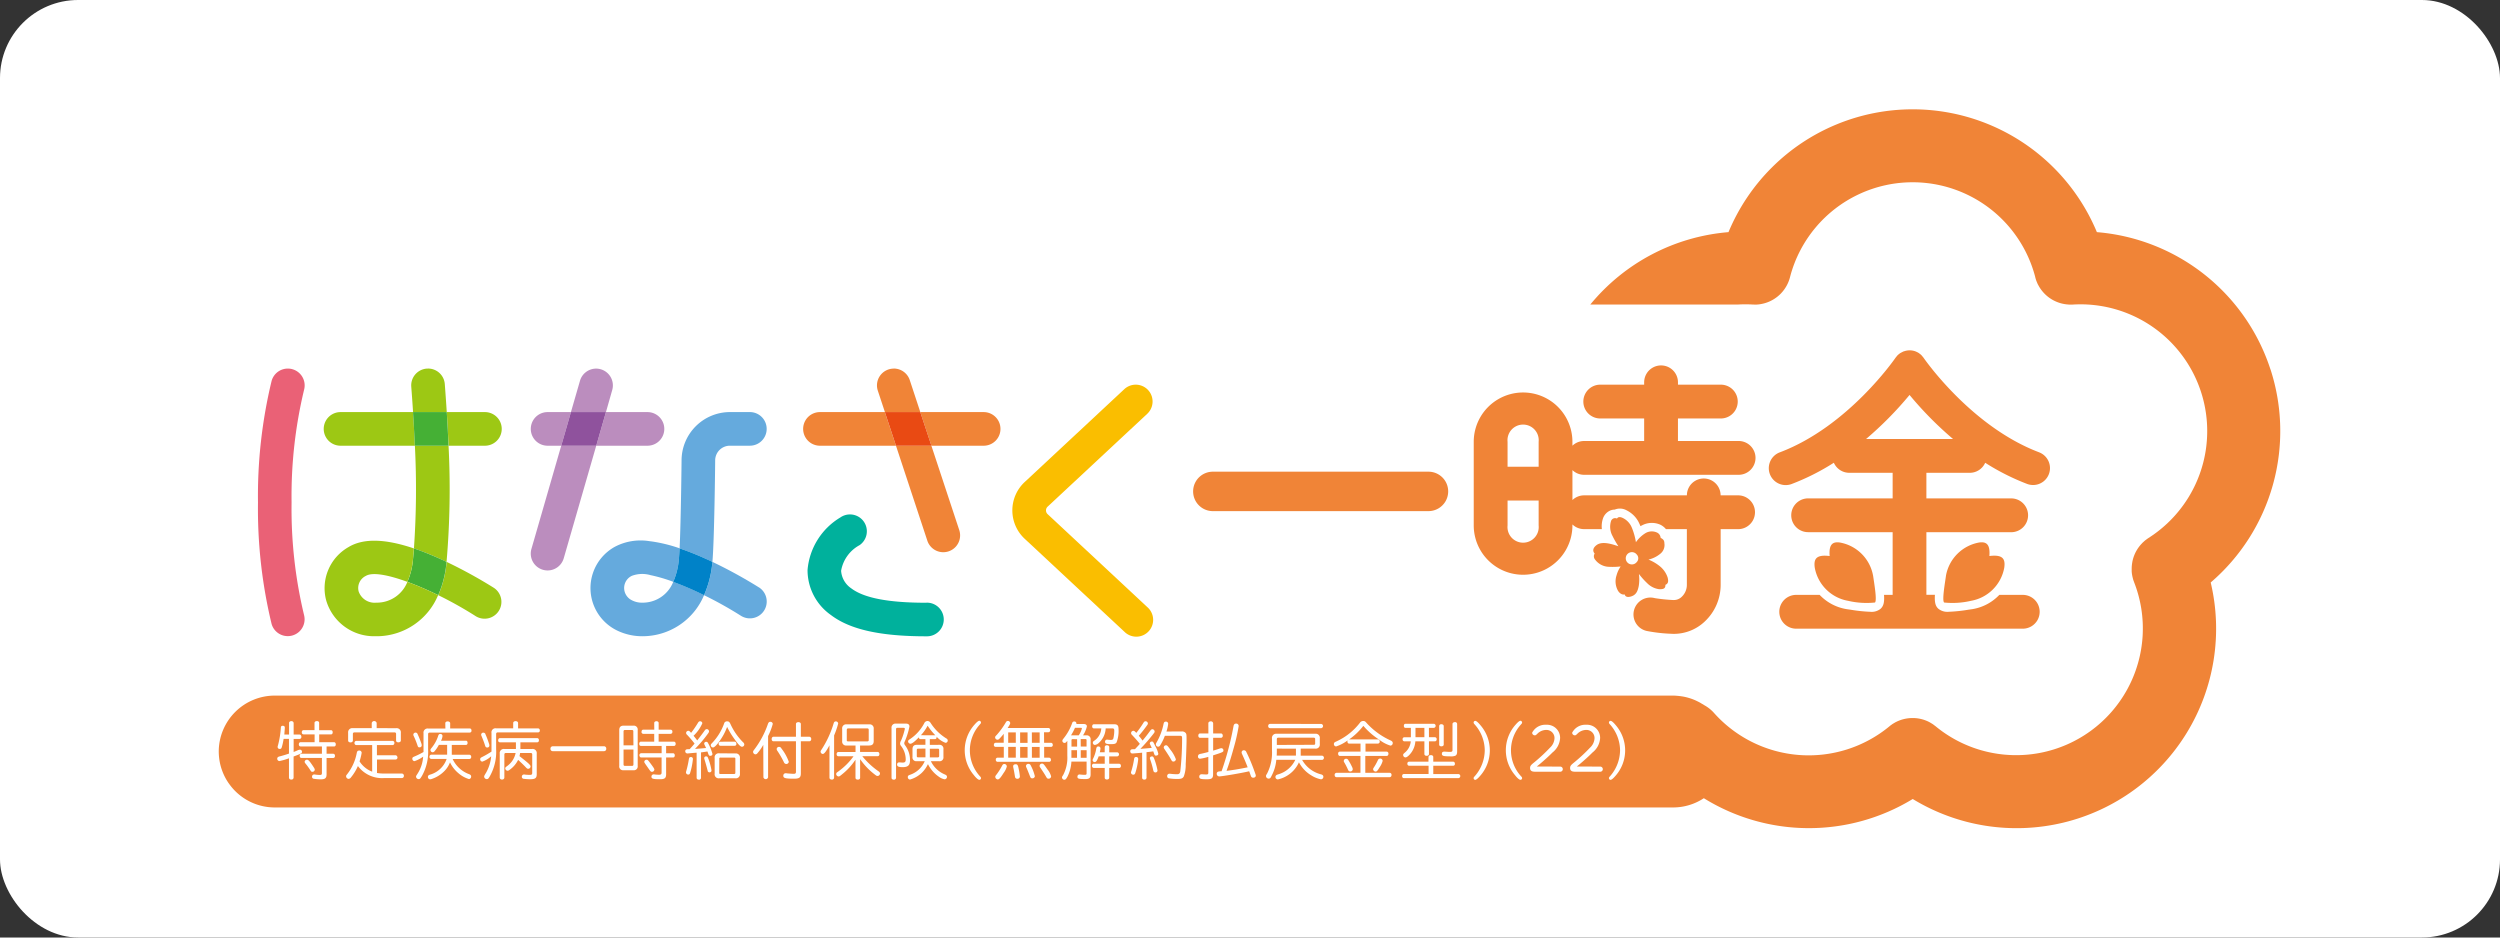 <svg xmlns="http://www.w3.org/2000/svg" width="160" height="60" viewBox="0 0 160 60">
  <rect x="0" y="0" width="160" height="60" fill="#333333" stroke="none"/>
  <g id="ichiji_160x60" transform="translate(-5415 564)">
    <rect id="長方形_1401" data-name="長方形 1401" width="160" height="60" rx="5" transform="translate(5415 -564)" fill="#fff"/>
    <g id="ichijikin" transform="translate(229.695 943.103)">
      <path id="パス_3333" data-name="パス 3333" d="M23.651,26.4H22.157a1.076,1.076,0,1,0,0,2.152h.873Z" transform="translate(5198.194 -1507.129)" fill="#bb8dbe"/>
      <path id="パス_3334" data-name="パス 3334" d="M28.74,26.4H26.082l-.621,2.152H28.74a1.076,1.076,0,1,0,0-2.152" transform="translate(5198.004 -1507.129)" fill="#bb8dbe"/>
      <path id="パス_3335" data-name="パス 3335" d="M25.271,28.648H23.03l-1.908,6.609a1.077,1.077,0,0,0,.736,1.333,1.093,1.093,0,0,0,.3.043,1.077,1.077,0,0,0,1.032-.778l2.08-7.206" transform="translate(5198.194 -1507.227)" fill="#bb8dbe"/>
      <path id="パス_3336" data-name="パス 3336" d="M25.379,23.49a1.077,1.077,0,0,0-1.032.779l-.578,2h2.241l.4-1.406a1.075,1.075,0,0,0-.735-1.331,1.088,1.088,0,0,0-.3-.043" transform="translate(5198.077 -1507.002)" fill="#bb8dbe"/>
      <path id="パス_3337" data-name="パス 3337" d="M25.98,26.4H23.74l-.621,2.152h2.241Z" transform="translate(5198.105 -1507.129)" fill="#8f529d"/>
      <path id="パス_3338" data-name="パス 3338" d="M44.536,26.4H40.382a1.076,1.076,0,1,0,0,2.152h4.865Z" transform="translate(5197.4 -1507.129)" fill="#f08437"/>
      <path id="パス_3339" data-name="パス 3339" d="M51.2,26.4H47.145l.71,2.152H51.2a1.076,1.076,0,1,0,0-2.152Z" transform="translate(5197.059 -1507.129)" fill="#f08437"/>
      <path id="パス_3340" data-name="パス 3340" d="M45.322,23.49A1.075,1.075,0,0,0,44.3,24.9l.452,1.367h2.266l-.673-2.041a1.077,1.077,0,0,0-1.024-.74Z" transform="translate(5197.185 -1507.002)" fill="#f08437"/>
      <path id="パス_3341" data-name="パス 3341" d="M47.785,28.648H45.518l2.007,6.079a1.076,1.076,0,1,0,2.044-.675l-1.784-5.4" transform="translate(5197.129 -1507.227)" fill="#f08437"/>
      <path id="パス_3342" data-name="パス 3342" d="M47.207,38.9c-2.417,0-3.989-.3-4.808-.921a1.474,1.474,0,0,1-.651-1.122,2.309,2.309,0,0,1,1.185-1.645A1.077,1.077,0,1,0,41.7,33.441,4.337,4.337,0,0,0,39.6,36.807a3.508,3.508,0,0,0,1.5,2.881c1.222.928,3.164,1.36,6.108,1.36a1.077,1.077,0,1,0,0-2.153Z" transform="translate(5197.388 -1507.427)" fill="#00b19c"/>
      <path id="パス_3343" data-name="パス 3343" d="M55.577,32.865a.33.33,0,0,1,0-.506l6.373-5.941a1.077,1.077,0,0,0-1.469-1.575l-6.373,5.941a2.482,2.482,0,0,0,0,3.656l6.373,5.941a1.077,1.077,0,1,0,1.469-1.574Z" transform="translate(5196.79 -1507.049)" fill="#fabe00"/>
      <path id="パス_3344" data-name="パス 3344" d="M5.775,39.27a29.083,29.083,0,0,1-.8-7.213,29.12,29.12,0,0,1,.8-7.211,1.077,1.077,0,0,0-2.08-.56,31.316,31.316,0,0,0-.87,7.771,31.352,31.352,0,0,0,.87,7.772,1.077,1.077,0,0,0,2.08-.559" transform="translate(5198.991 -1507.003)" fill="#ea6176"/>
      <path id="パス_3345" data-name="パス 3345" d="M36.186,38.055a30.648,30.648,0,0,0-2.976-1.632l0,.019a6.648,6.648,0,0,1-.534,2.113,24.759,24.759,0,0,1,2.355,1.315,1.076,1.076,0,0,0,1.157-1.816Z" transform="translate(5197.689 -1507.566)" fill="#65aadd"/>
      <path id="パス_3346" data-name="パス 3346" d="M33.138,35.986c.124-1.34.176-6.235.177-6.464l0-.014a.944.944,0,0,1,.927-.957h1.293a1.076,1.076,0,1,0,0-2.152H34.244a3.1,3.1,0,0,0-3.08,3.091V29.5c0,.044-.039,3.817-.125,5.626a18.025,18.025,0,0,1,1.687.671q.21.1.413.193" transform="translate(5197.761 -1507.129)" fill="#65aadd"/>
      <path id="パス_3347" data-name="パス 3347" d="M30.37,37.642a2.1,2.1,0,0,1-1.961,1.33,1.4,1.4,0,0,1-.8-.22.887.887,0,0,1-.351-.5.861.861,0,0,1,.469-1,1.9,1.9,0,0,1,1.2-.039l.052.01a10.037,10.037,0,0,1,1.393.414,4.527,4.527,0,0,0,.363-1.467c.016-.164.03-.4.043-.678a9.641,9.641,0,0,0-1.8-.441v0l-.127-.015v0a3.538,3.538,0,0,0-2.219.36,3.018,3.018,0,0,0,.181,5.374,3.688,3.688,0,0,0,1.6.35,4.27,4.27,0,0,0,3.932-2.632,20.489,20.489,0,0,0-1.972-.851" transform="translate(5198.021 -1507.504)" fill="#65aadd"/>
      <path id="パス_3348" data-name="パス 3348" d="M10.761,41.4h0Z" transform="translate(5198.645 -1507.783)" fill="#9dc814"/>
      <path id="パス_3349" data-name="パス 3349" d="M10.784,41.4h0Z" transform="translate(5198.644 -1507.783)" fill="#9dc815"/>
      <path id="パス_3350" data-name="パス 3350" d="M10.868,41.4v0l-.084,0h.083" transform="translate(5198.644 -1507.783)" fill="#9dc814"/>
      <path id="パス_3351" data-name="パス 3351" d="M10.678,41.4h.079l-.079,0Z" transform="translate(5198.648 -1507.783)" fill="#9dc814"/>
      <path id="パス_3352" data-name="パス 3352" d="M18.4,38.055a30.736,30.736,0,0,0-2.978-1.632l0,.019a6.648,6.648,0,0,1-.533,2.112,24.838,24.838,0,0,1,2.355,1.317A1.077,1.077,0,1,0,18.4,38.055Z" transform="translate(5198.465 -1507.566)" fill="#9dc814"/>
      <path id="パス_3353" data-name="パス 3353" d="M15.476,28.648H13.322a54.577,54.577,0,0,1-.061,6.577,17.931,17.931,0,0,1,1.672.667c.142.064.279.129.415.193a54.18,54.18,0,0,0,.128-7.436" transform="translate(5198.536 -1507.227)" fill="#9dc814"/>
      <path id="パス_3354" data-name="パス 3354" d="M14.162,23.49l-.087,0a1.076,1.076,0,0,0-.992,1.156c.043.559.081,1.1.114,1.621h2.157q-.055-.863-.125-1.787a1.074,1.074,0,0,0-1.068-.994Z" transform="translate(5198.543 -1507.002)" fill="#9dc814"/>
      <path id="パス_3355" data-name="パス 3355" d="M17.9,26.4H15.459c.047.75.085,1.465.113,2.152H17.9a1.076,1.076,0,1,0,0-2.152Z" transform="translate(5198.44 -1507.129)" fill="#9dc814"/>
      <path id="パス_3356" data-name="パス 3356" d="M12.942,26.4H8.3a1.076,1.076,0,1,0,0,2.152h4.756c-.03-.686-.068-1.4-.116-2.152" transform="translate(5198.799 -1507.129)" fill="#9dc814"/>
      <path id="パス_3357" data-name="パス 3357" d="M13.242,35.524c-.018.227-.036.452-.057.674a4.533,4.533,0,0,1-.362,1.465,20.463,20.463,0,0,1,1.971.851,6.667,6.667,0,0,0,.533-2.112v-.019q-.2-.1-.415-.193c-.6-.27-1.152-.491-1.672-.668" transform="translate(5198.555 -1507.527)" fill="#45b035"/>
      <path id="パス_3358" data-name="パス 3358" d="M15.36,26.4H13.2c.048.751.087,1.466.116,2.152h2.154C15.445,27.862,15.408,27.147,15.36,26.4Z" transform="translate(5198.538 -1507.129)" fill="#45b035"/>
      <path id="パス_3359" data-name="パス 3359" d="M12.582,37.641a2.1,2.1,0,0,1-1.914,1.33H10.59a1.078,1.078,0,0,1-1.127-.715.863.863,0,0,1,.465-1h0c.429-.253,1.438-.061,2.651.383a4.5,4.5,0,0,0,.362-1.465c.02-.222.04-.447.057-.674-1.843-.623-3.215-.656-4.161-.1l-.008.006a3.026,3.026,0,0,0-1.446,3.413,3.188,3.188,0,0,0,3.144,2.3l.079,0h.022l.084,0a4.267,4.267,0,0,0,3.837-2.629,20.442,20.442,0,0,0-1.971-.851" transform="translate(5198.796 -1507.504)" fill="#9dc814"/>
      <path id="パス_3360" data-name="パス 3360" d="M31.018,35.52c-.013.279-.028.514-.043.678a4.516,4.516,0,0,1-.363,1.467,20.494,20.494,0,0,1,1.972.851,6.637,6.637,0,0,0,.534-2.113l0-.019q-.2-.1-.414-.193A17.984,17.984,0,0,0,31.018,35.52Z" transform="translate(5197.779 -1507.527)" fill="#0082c8"/>
      <path id="パス_3361" data-name="パス 3361" d="M47.042,26.4H44.775l.711,2.152h2.267Z" transform="translate(5197.162 -1507.129)" fill="#e94a13"/>
      <path id="パス_3362" data-name="パス 3362" d="M131.509,22.783A12.771,12.771,0,0,0,120.4,14a12.769,12.769,0,0,0-23.576,0,12.8,12.8,0,0,0-8.843,4.632H97.45a8.206,8.206,0,0,1,.911,0c.018,0,.035,0,.053,0s.058.005.087.005.033,0,.049,0h.058a2.257,2.257,0,0,0,.252-.026l.06-.011a2.312,2.312,0,0,0,.985-.433l.015-.011a2.348,2.348,0,0,0,.269-.241l.013-.015a2.333,2.333,0,0,0,.567-1.052,8.108,8.108,0,0,1,15.691.044c0,.006,0,.011,0,.017.007.025.015.048.023.073.015.05.03.1.048.148.011.026.023.051.033.077.019.046.037.092.059.135.007.014.015.027.023.04a2.334,2.334,0,0,0,1.895,1.248c.021,0,.043.005.065.006h.085c.053,0,.105,0,.159,0h0a8.11,8.11,0,0,1,4.855,14.937l-.008.006c-.049.031-.095.065-.14.1-.016.013-.034.024-.051.037-.043.034-.083.071-.123.108-.017.016-.035.03-.052.047s-.049.051-.073.077a2.326,2.326,0,0,0-.562,1.036c0,.018-.011.035-.014.053-.008.036-.012.072-.019.108a2.415,2.415,0,0,0-.035.38c0,.062,0,.123,0,.185v.007a2.316,2.316,0,0,0,.078.45l0,.008a2.177,2.177,0,0,0,.072.213l0,.005a8.109,8.109,0,0,1-12.7,9.231l-.014-.01c-.02-.017-.042-.031-.063-.048-.041-.031-.081-.062-.123-.09-.021-.014-.044-.026-.065-.039-.045-.027-.089-.055-.135-.079h0a2.316,2.316,0,0,0-.995-.26c-.029,0-.056,0-.085,0h-.018a2.326,2.326,0,0,0-1.024.247l-.04.019c-.031.016-.06.035-.09.053s-.076.043-.112.067c-.021.014-.04.03-.06.044-.044.031-.087.061-.129.1l-.007.005a8.12,8.12,0,0,1-11.238-.88,2.32,2.32,0,0,0-.6-.474l0,0c-.054-.037-.111-.069-.166-.1-.03-.017-.058-.036-.087-.053-.077-.044-.156-.083-.237-.121l-.015-.008-.024-.012h0a3.552,3.552,0,0,0-.9-.274h-.005l-.1-.015h-.01c-.061-.008-.121-.015-.182-.02-.1-.009-.191-.015-.288-.015H3.788A3.588,3.588,0,0,0,.2,47.232a3.665,3.665,0,0,0,.019.367,3.57,3.57,0,0,0,.594,1.639q.1.142.207.276A3.58,3.58,0,0,0,3.788,50.82h89.5a3.565,3.565,0,0,0,1.954-.59l.006,0a12.765,12.765,0,0,0,13.367.049,12.769,12.769,0,0,0,19.07-13.857,12.775,12.775,0,0,0,3.828-13.635" transform="translate(5199.105 -1506.246)" fill="#f08437"/>
      <path id="パス_3363" data-name="パス 3363" d="M80.465,32.912h-13.8a1.262,1.262,0,0,1,0-2.524h13.8a1.262,1.262,0,1,1,0,2.524Z" transform="translate(5196.262 -1507.303)" fill="#f08437"/>
      <path id="パス_3364" data-name="パス 3364" d="M110.735,37.249c.066.478.263,1.593.118,1.718a5.176,5.176,0,0,1-1.725-.11A2.63,2.63,0,0,1,107,36.734c-.077-.567.1-.846.954-.742-.059-.747.189-.931.654-.865a2.627,2.627,0,0,1,2.125,2.123Z" transform="translate(5194.449 -1507.509)" fill="#f08437"/>
      <path id="パス_3365" data-name="パス 3365" d="M121.228,28.794c-4.375-1.655-7.367-6.01-7.4-6.055-.018-.028-.042-.05-.062-.075a.763.763,0,0,0-.191-.184c-.012-.009-.023-.02-.036-.03l0,0a1.1,1.1,0,0,0-.166-.09c-.009,0-.015-.009-.024-.012a1.076,1.076,0,0,0-.776-.015c-.013,0-.028.007-.041.012s-.053.028-.078.04a1.043,1.043,0,0,0-.114.061l-.008,0c-.021.015-.038.033-.059.049a.983.983,0,0,0-.1.083.959.959,0,0,0-.083.1c-.016.02-.034.037-.049.059-.031.044-3.023,4.4-7.4,6.055a1.082,1.082,0,1,0,.765,2.024,14.842,14.842,0,0,0,2.683-1.354,1.08,1.08,0,0,0,.987.643h2.776v1.637h-5.393a1.085,1.085,0,0,0-1.013.664,1.089,1.089,0,0,0,0,.835,1.083,1.083,0,0,0,1.013.664h5.393v4.012H111.3c.032.472-.027.722-.231.9a.907.907,0,0,1-.644.184,9.83,9.83,0,0,1-1.261-.133l-.247-.035a3.054,3.054,0,0,1-1.737-.915h-1.5a1.082,1.082,0,1,0,0,2.164h14.5a1.082,1.082,0,1,0,0-2.164h-1.5a3.051,3.051,0,0,1-1.737.915l-.247.035a9.783,9.783,0,0,1-1.259.132.916.916,0,0,1-.65-.187c-.2-.174-.259-.423-.229-.9h-.546V33.907h5.393a1.082,1.082,0,1,0,0-2.163h-5.393V30.106h2.776a1.08,1.08,0,0,0,.987-.643,14.864,14.864,0,0,0,2.682,1.354,1.082,1.082,0,1,0,.766-2.024Zm-11.078-.851a22.58,22.58,0,0,0,2.784-2.82,22.587,22.587,0,0,0,2.785,2.82Z" transform="translate(5194.582 -1506.949)" fill="#f08437"/>
      <path id="パス_3366" data-name="パス 3366" d="M115.775,37.249c-.066.478-.263,1.593-.118,1.718a5.176,5.176,0,0,0,1.725-.11,2.627,2.627,0,0,0,2.124-2.124c.078-.567-.1-.846-.953-.742.058-.747-.189-.931-.655-.865a2.627,2.627,0,0,0-2.124,2.123Z" transform="translate(5194.073 -1507.509)" fill="#f08437"/>
      <path id="パス_3367" data-name="パス 3367" d="M101.1,31.592H99.981a1.079,1.079,0,0,0-2.158,0H91.244a1.076,1.076,0,0,0-.746.3V29.976a1.076,1.076,0,0,0,.746.3H101.1a1.082,1.082,0,1,0,0-2.163H97.251V26.671h2.777a1.082,1.082,0,0,0,0-2.163H97.252v-.15a1.082,1.082,0,1,0-2.164,0v.15H92.311a1.082,1.082,0,1,0,0,2.163h2.777v1.443H91.243a1.076,1.076,0,0,0-.746.3v-.248a3.158,3.158,0,1,0-6.316,0v5.349a3.158,3.158,0,1,0,6.316,0v-.062a1.076,1.076,0,0,0,.746.3h1.139a1.556,1.556,0,0,1,.076-.7.859.859,0,0,1,.465-.493.793.793,0,0,1,.285-.058.88.88,0,0,1,.777.059,1.716,1.716,0,0,1,.8.85c.024.049.046.1.067.154q.042-.025.086-.046a1.338,1.338,0,0,1,1.191-.046,1.086,1.086,0,0,1,.352.279h1.34v3.574a1.049,1.049,0,0,1-.324.754.719.719,0,0,1-.541.211,10.389,10.389,0,0,1-1.185-.121,1.082,1.082,0,1,0-.52,2.1,9.956,9.956,0,0,0,1.566.18q.091.006.182.006a2.874,2.874,0,0,0,1.977-.8,3.213,3.213,0,0,0,1.008-2.331V33.755H101.1a1.082,1.082,0,1,0,0-2.164ZM88.335,33.516a1,1,0,1,1-1.989,0V31.924h1.989Zm0-3.756H86.346V28.167a1,1,0,1,1,1.989,0Z" transform="translate(5195.443 -1506.992)" fill="#f08437"/>
      <path id="パス_3368" data-name="パス 3368" d="M4.871,47.936V47.2c0-.071.059-.119.147-.119a.132.132,0,0,1,.146.119v.74h.38c.067,0,.115.059.115.143a.124.124,0,0,1-.115.138h-.38v.839L5.2,49.04c.1-.036.139-.055.194-.079a.47.47,0,0,1,.17-.055.132.132,0,0,1,.135.138c0,.091-.052.119-.538.3V50.7a.133.133,0,0,1-.1.118.133.133,0,0,1-.054,0,.129.129,0,0,1-.052-.005.127.127,0,0,1-.046-.025.128.128,0,0,1-.044-.092V49.459a4.2,4.2,0,0,1-.613.178.15.15,0,0,1-.138-.158.124.124,0,0,1,.063-.107c.02-.016.032-.02.142-.048.079-.016.451-.131.546-.166v-.942H4.523a3.917,3.917,0,0,1-.115.526c-.024.083-.059.119-.127.119a.129.129,0,0,1-.142-.126.247.247,0,0,1,.02-.095A5.868,5.868,0,0,0,4.346,47.5c0-.079.043-.123.111-.123.1,0,.142.039.142.123,0,.047-.024.348-.032.439ZM6.5,47.193c0-.067.063-.115.154-.115s.142.048.142.115v.467h.76c.067,0,.107.051.107.135s-.04.135-.107.135H6.8v.5h.954c.063,0,.107.055.107.138s-.04.134-.107.134H7.272v.467H7.7c.067,0,.11.055.11.134s-.043.135-.11.135H7.272v1.032c0,.261-.087.336-.388.336a2.891,2.891,0,0,1-.455-.04.127.127,0,0,1-.087-.123.137.137,0,0,1,.142-.15.248.248,0,0,1,.063.008,2.364,2.364,0,0,0,.293.024c.107,0,.134-.028.134-.131v-.957H5.661c-.067,0-.11-.055-.11-.135a.12.12,0,0,1,.064-.121.119.119,0,0,1,.047-.013H6.974V48.7H5.606c-.067,0-.11-.055-.11-.134s.047-.138.11-.138h.9v-.5H5.8c-.071,0-.115-.051-.115-.135s.047-.135.115-.135h.7Zm-.024,2.892a.163.163,0,0,1,.04.107.146.146,0,0,1-.154.131c-.059,0-.079-.016-.13-.1a4.621,4.621,0,0,0-.324-.447.162.162,0,0,1-.04-.1.151.151,0,0,1,.15-.127C6.109,49.546,6.2,49.649,6.481,50.084Z" transform="translate(5198.934 -1508.031)" fill="#fff"/>
      <path id="パス_3369" data-name="パス 3369" d="M10.7,50.4a2.868,2.868,0,0,0,.475.035h1.12a.135.135,0,0,1,.126.147.132.132,0,0,1-.007.052.13.13,0,0,1-.026.046.132.132,0,0,1-.042.031.134.134,0,0,1-.051.013H11.163a1.924,1.924,0,0,1-1.685-.771,3.03,3.03,0,0,1-.447.732.2.2,0,0,1-.154.091.171.171,0,0,1-.155-.162c0-.047.008-.063.079-.15a3.121,3.121,0,0,0,.605-1.357c.024-.1.061-.142.139-.142a.154.154,0,0,1,.063,0,.156.156,0,0,1,.056.03.155.155,0,0,1,.055.112,3.68,3.68,0,0,1-.135.55,1.647,1.647,0,0,0,.807.657v-1.7H9.374a.123.123,0,0,1-.115-.134.127.127,0,0,1,.115-.138H11.7a.127.127,0,0,1,.086.045.125.125,0,0,1,.024.044.127.127,0,0,1,0,.049.12.12,0,0,1-.115.134h-1v.649H11.9a.154.154,0,0,1,.106.186.122.122,0,0,1-.106.087H10.7Zm1.226-2.868a.268.268,0,0,1,.3.3v.491c0,.067-.064.115-.158.115s-.147-.044-.147-.115v-.42a.094.094,0,0,0-.027-.076.093.093,0,0,0-.076-.027H9.256a.094.094,0,0,0-.1.1v.424c0,.067-.063.119-.15.119s-.154-.048-.154-.119v-.495a.268.268,0,0,1,.3-.3h1.211v-.328a.162.162,0,0,1,.316,0v.328Z" transform="translate(5198.733 -1508.031)" fill="#fff"/>
      <path id="パス_3370" data-name="パス 3370" d="M15.263,47.217c0-.071.061-.119.15-.119s.162.048.162.119v.332h1.25c.067,0,.115.051.115.134a.115.115,0,0,1-.027.092.115.115,0,0,1-.087.039H14.274c-.079,0-.111.036-.111.111v.965a3.15,3.15,0,0,1-.376,1.665c-.115.2-.15.237-.226.237a.166.166,0,0,1-.17-.151c0-.047,0-.047.095-.194a2.291,2.291,0,0,0,.36-1.093,2.051,2.051,0,0,1-.554.289.147.147,0,0,1-.1-.048.146.146,0,0,1-.03-.05.148.148,0,0,1-.009-.057c0-.075.028-.1.15-.15a5.044,5.044,0,0,0,.538-.265l.028-.016,0-.17V47.855a.263.263,0,0,1,.3-.3h1.1Zm-1.781.676a6.269,6.269,0,0,1,.238.586.517.517,0,0,1,.036.158.135.135,0,0,1-.147.123c-.071,0-.095-.024-.131-.139a5.41,5.41,0,0,0-.233-.581.2.2,0,0,1-.028-.095.142.142,0,0,1,.15-.131.133.133,0,0,1,.116.079Zm1.369.708a2.249,2.249,0,0,1-.261.392.182.182,0,0,1-.138.083.152.152,0,0,1-.139-.138c0-.043.012-.067.063-.131A2.336,2.336,0,0,0,14.815,48c.028-.071.067-.1.126-.1a.135.135,0,0,1,.1.035.137.137,0,0,1,.032.045.134.134,0,0,1,.011.054.747.747,0,0,1-.095.3h1.6c.059,0,.1.055.1.138s-.04.131-.1.131h-.911v.629h1.131a.127.127,0,0,1,.047.014.124.124,0,0,1,.064.124.122.122,0,0,1-.027.091.121.121,0,0,1-.084.044H15.734a1.865,1.865,0,0,0,1.06.973c.087.036.123.079.123.146a.155.155,0,0,1-.139.166,1.835,1.835,0,0,1-.684-.384,2.013,2.013,0,0,1-.53-.688,1.587,1.587,0,0,1-.4.6,2.031,2.031,0,0,1-.787.471.315.315,0,0,1-.087.016.146.146,0,0,1-.057-.014.145.145,0,0,1-.075-.086.146.146,0,0,1-.007-.058.128.128,0,0,1,.063-.111.4.4,0,0,1,.107-.04A1.583,1.583,0,0,0,15.35,49.5h-.985a.123.123,0,0,1-.11-.086.124.124,0,0,1-.005-.049.127.127,0,0,1,.029-.093.127.127,0,0,1,.086-.045h1.016V48.6Z" transform="translate(5198.541 -1508.032)" fill="#fff"/>
      <path id="パス_3371" data-name="パス 3371" d="M19.808,47.2c0-.071.063-.119.154-.119s.158.051.158.119v.344H21.4a.119.119,0,0,1,.11.131.114.114,0,0,1,0,.046.115.115,0,0,1-.106.08H18.823c-.075,0-.107.036-.107.115v.957a3.2,3.2,0,0,1-.419,1.764c-.079.131-.107.154-.178.154a.169.169,0,0,1-.17-.158c0-.048,0-.048.134-.273a2.586,2.586,0,0,0,.316-1.029l-.02.016a1.607,1.607,0,0,1-.546.324.142.142,0,0,1-.055-.013.143.143,0,0,1-.075-.081.142.142,0,0,1-.008-.056c0-.071.028-.1.15-.158a6.083,6.083,0,0,0,.574-.333l0-.162V47.841a.258.258,0,0,1,.3-.3h1.088Zm-1.781.708a5.471,5.471,0,0,1,.225.594.393.393,0,0,1,.032.142.13.13,0,0,1-.092.122.133.133,0,0,1-.054,0c-.075,0-.1-.028-.135-.138-.048-.158-.119-.344-.226-.605a.17.17,0,0,1-.02-.079.134.134,0,0,1,.045-.093.134.134,0,0,1,.1-.034.148.148,0,0,1,.129.087Zm2.987.954a.263.263,0,0,1,.3.293v1.317c0,.257-.095.328-.439.328a3.908,3.908,0,0,1-.4-.028.125.125,0,0,1-.114-.126.136.136,0,0,1,.007-.059.136.136,0,0,1,.14-.091.239.239,0,0,1,.063.008,2.877,2.877,0,0,0,.3.016c.123,0,.154-.028.154-.134V49.218A.089.089,0,0,0,21,49.145a.089.089,0,0,0-.073-.026H20.25a1.266,1.266,0,0,1-.04.2l.15.119c.447.352.558.459.558.538a.153.153,0,0,1-.146.154c-.059,0-.079-.012-.155-.091-.091-.1-.308-.312-.494-.479a1.683,1.683,0,0,1-.495.6c-.1.079-.131.095-.182.095a.157.157,0,0,1-.147-.146c0-.059.012-.075.142-.17a1.35,1.35,0,0,0,.522-.819h-.626c-.063,0-.095.032-.095.1v1.475a.133.133,0,0,1-.015.052.134.134,0,0,1-.136.071.13.13,0,0,1-.1-.031.131.131,0,0,1-.032-.041.127.127,0,0,1-.013-.051V49.156a.261.261,0,0,1,.3-.293h.736v-.427H18.95a.116.116,0,0,1-.081-.042.118.118,0,0,1-.022-.042.117.117,0,0,1,0-.047c0-.079.044-.135.107-.135h2.394c.063,0,.107.055.107.135s-.044.131-.107.131h-1.08v.427Z" transform="translate(5198.342 -1508.031)" fill="#fff"/>
      <path id="パス_3372" data-name="パス 3372" d="M25.826,48.761a.145.145,0,0,1,.136.1.144.144,0,0,1,.006.06.142.142,0,0,1-.084.143.144.144,0,0,1-.057.012H22.539a.143.143,0,0,1-.057-.012.143.143,0,0,1-.077-.084.144.144,0,0,1-.007-.058.149.149,0,0,1,.006-.059.147.147,0,0,1,.135-.1Z" transform="translate(5198.137 -1508.104)" fill="#fff"/>
      <path id="パス_3373" data-name="パス 3373" d="M27.9,47.371a.249.249,0,0,1,.281.285v2.291a.245.245,0,0,1-.281.276h-.627A.243.243,0,0,1,27,49.945v-2.29c0-.194.091-.285.277-.285Zm0,.372a.083.083,0,0,0,0-.038.084.084,0,0,0-.091-.057H27.37a.084.084,0,0,0-.095.095v.886h.633ZM27.275,48.9v.949c0,.067.028.095.095.095h.443c.067,0,.095-.028.095-.095V48.9Zm1.963-1.7c0-.067.059-.114.142-.114s.142.047.142.114v.427h.768a.124.124,0,0,1,.048.013.124.124,0,0,1,.062.075.125.125,0,0,1,0,.05.117.117,0,0,1-.005.048.119.119,0,0,1-.109.082h-.766v.5H30.5c.067,0,.111.055.111.139s-.044.134-.111.134H30v.467h.443c.063,0,.111.055.111.138s-.044.134-.111.134H30v1.06c0,.261-.087.332-.4.332-.427,0-.538-.031-.538-.158a.142.142,0,0,1,.09-.145.143.143,0,0,1,.06-.009.257.257,0,0,1,.063.008c.071.008.186.016.269.016.126,0,.166-.036.166-.147v-.957H28.4a.125.125,0,0,1-.047-.014.168.168,0,0,1-.059-.172.122.122,0,0,1,.106-.087h1.313v-.467H28.388c-.067,0-.111-.055-.111-.134s.044-.139.111-.139h.85v-.5h-.7a.119.119,0,0,1-.048-.012.122.122,0,0,1-.039-.03.12.12,0,0,1-.024-.043.121.121,0,0,1,0-.049c0-.083.044-.134.115-.134h.7Zm-.19,2.651c.147.2.2.281.2.332a.158.158,0,0,1-.15.142c-.063,0-.087-.02-.146-.1s-.115-.162-.162-.229-.087-.123-.126-.182-.063-.091-.063-.134a.147.147,0,0,1,.146-.131c.075,0,.086.012.3.3Z" transform="translate(5197.937 -1508.031)" fill="#fff"/>
      <path id="パス_3374" data-name="パス 3374" d="M31.7,48.874c.079-.083.241-.269.313-.356a6.424,6.424,0,0,0-.479-.562.162.162,0,0,1-.063-.119.146.146,0,0,1,.138-.138c.059,0,.091.024.182.131a6.243,6.243,0,0,0,.439-.641c.043-.071.079-.1.138-.1a.14.14,0,0,1,.143.127,2.407,2.407,0,0,1-.562.8c.087.107.126.154.233.3.186-.237.391-.51.475-.629a.17.17,0,0,1,.139-.095.146.146,0,0,1,.142.139c0,.051-.016.079-.095.186a8.222,8.222,0,0,1-.8.938l.052,0c.277-.02.423-.031.609-.051l.048,0-.1-.21a.155.155,0,0,1-.024-.075.124.124,0,0,1,.131-.115c.063,0,.091.024.138.119a3.049,3.049,0,0,1,.261.657c0,.071-.051.119-.138.119-.071,0-.091-.02-.131-.131l-.052-.146c-.091.016-.309.048-.411.059V50.71a.12.12,0,0,1-.012.05.122.122,0,0,1-.076.065.124.124,0,0,1-.051,0c-.087,0-.142-.047-.142-.119V49.1l-.115.008c-.19.016-.364.032-.443.04h-.028a.136.136,0,0,1-.1-.037.135.135,0,0,1-.042-.1.117.117,0,0,1,.087-.123.677.677,0,0,1,.138-.012Zm.206.641a4.345,4.345,0,0,1-.174.87c-.024.083-.059.115-.123.115a.144.144,0,0,1-.146-.135.421.421,0,0,1,.024-.107,6.565,6.565,0,0,0,.162-.744c.016-.1.048-.135.127-.135a.118.118,0,0,1,.13.135Zm.985-.043a4.055,4.055,0,0,1,.206.763.12.12,0,0,1-.134.123.115.115,0,0,1-.107-.075c0-.012,0-.012-.02-.083-.04-.166-.107-.407-.19-.68a.256.256,0,0,1-.016-.075.119.119,0,0,1,.012-.046.119.119,0,0,1,.071-.06.12.12,0,0,1,.047,0C32.824,49.333,32.852,49.365,32.887,49.472Zm.756-1.159c-.214.3-.368.455-.459.455a.15.15,0,0,1-.138-.147c0-.044.016-.071.083-.138a3.533,3.533,0,0,0,.767-1.238.186.186,0,0,1,.2-.15c.107,0,.146.036.21.17a3.977,3.977,0,0,0,.811,1.171.181.181,0,0,1,.054.062.183.183,0,0,1,.021.08.148.148,0,0,1-.147.142c-.1,0-.249-.154-.518-.542a4.843,4.843,0,0,1-.435-.729A3.5,3.5,0,0,1,33.643,48.313Zm.981.835a.261.261,0,0,1,.289.289v1.017a.258.258,0,0,1-.289.285H33.588a.258.258,0,0,1-.289-.3v-1a.261.261,0,0,1,.289-.3Zm-.051-.752c.067,0,.111.051.111.135a.112.112,0,0,1,0,.047.111.111,0,0,1-.023.041.113.113,0,0,1-.084.039h-.906a.117.117,0,0,1-.113-.078.118.118,0,0,1-.006-.048.122.122,0,0,1,.119-.135Zm-.985,1.99a.071.071,0,0,0,0,.033.072.072,0,0,0,.018.027.072.072,0,0,0,.061.019h.862c.059,0,.091-.028.091-.079V49.5a.081.081,0,0,0,0-.035.081.081,0,0,0-.086-.052h-.862a.077.077,0,0,0-.033,0,.077.077,0,0,0-.046.046.077.077,0,0,0,0,.033Z" transform="translate(5197.744 -1508.031)" fill="#fff"/>
      <path id="パス_3375" data-name="パス 3375" d="M36.609,48.6s-.008.016-.016.028a3.026,3.026,0,0,1-.356.506.169.169,0,0,1-.127.075.166.166,0,0,1-.154-.154c0-.048.008-.063.083-.162a5.8,5.8,0,0,0,.87-1.638c.036-.091.079-.131.15-.131a.153.153,0,0,1,.158.135,4.075,4.075,0,0,1-.3.779v2.639a.154.154,0,0,1-.3,0ZM38.7,47.266c0-.071.064-.119.155-.119s.158.048.158.119v.815h.542a.133.133,0,0,1,.121.15.127.127,0,0,1-.005.052.128.128,0,0,1-.066.077.127.127,0,0,1-.05.013h-.542v2.045c0,.273-.091.348-.431.348-.567,0-.692-.036-.692-.19a.151.151,0,0,1,.17-.158.287.287,0,0,1,.071.008c.123.012.333.028.431.028s.138-.032.138-.131v-1.95h-1.44c-.068,0-.115-.059-.115-.142s.047-.15.115-.15H38.7Zm-.933,1.563a3.026,3.026,0,0,1,.475.854.159.159,0,0,1-.285.079c-.012-.012-.012-.012-.044-.083a5.828,5.828,0,0,0-.4-.692.2.2,0,0,1-.047-.123.149.149,0,0,1,.154-.135.174.174,0,0,1,.15.1Z" transform="translate(5197.546 -1508.033)" fill="#fff"/>
      <path id="パス_3376" data-name="パス 3376" d="M41.338,50.7a.13.13,0,0,1-.013.051.133.133,0,0,1-.033.042.131.131,0,0,1-.1.029c-.091,0-.15-.048-.15-.123V48.629c-.2.376-.336.554-.427.554a.154.154,0,0,1-.142-.146c0-.044.008-.055.071-.15a6.478,6.478,0,0,0,.767-1.669q.036-.119.131-.119a.147.147,0,0,1,.158.135,5.223,5.223,0,0,1-.261.763ZM43,49.053h1.123c.068,0,.115.055.115.139s-.044.134-.115.134h-.98a5,5,0,0,0,1.025.957c.079.051.107.095.107.15a.16.16,0,0,1-.15.158c-.059,0-.083-.012-.221-.123a4.27,4.27,0,0,1-.9-.953v1.191c0,.071-.059.119-.15.119s-.147-.048-.147-.119V49.551a4.026,4.026,0,0,1-.843.922c-.162.135-.186.15-.245.15a.166.166,0,0,1-.147-.158.155.155,0,0,1,.047-.1l.111-.079a4.2,4.2,0,0,0,.953-.957h-.973c-.067,0-.111-.055-.111-.134s.047-.139.111-.139h1.1v-.415h-.57a.249.249,0,0,1-.285-.281v-.783a.253.253,0,0,1,.285-.289h1.444a.256.256,0,0,1,.289.289v.783c0,.19-.091.281-.289.281H43Zm-.85-.767a.087.087,0,0,0,0,.038.086.086,0,0,0,.053.053.087.087,0,0,0,.038,0h1.222a.084.084,0,0,0,.071-.024.083.083,0,0,0,.02-.033.085.085,0,0,0,0-.038v-.641c0-.063-.027-.095-.095-.095H42.245c-.064,0-.091.032-.095.095Z" transform="translate(5197.349 -1508.032)" fill="#fff"/>
      <path id="パス_3377" data-name="パス 3377" d="M46.145,47.24c.147,0,.222.063.222.186a4.628,4.628,0,0,1-.3.957.236.236,0,0,0-.032.111c0,.051,0,.059.091.186a1.564,1.564,0,0,1,.277.906c0,.316-.13.439-.463.439-.273,0-.364-.044-.364-.166a.127.127,0,0,1,.138-.138.332.332,0,0,1,.052,0,1.514,1.514,0,0,0,.172.012c.139,0,.19-.051.19-.2a1.411,1.411,0,0,0-.3-.866.243.243,0,0,1-.06-.15.416.416,0,0,1,.063-.194,3.963,3.963,0,0,0,.241-.748c0-.048-.032-.067-.095-.067H45.6c-.064,0-.091.028-.091.091v3.109a.126.126,0,0,1-.142.119c-.087,0-.147-.047-.147-.119V47.525a.252.252,0,0,1,.285-.285Zm2.12,1.357a.247.247,0,0,1,.277.281v.491a.244.244,0,0,1-.277.277h-.526a1.727,1.727,0,0,0,.9.85c.091.04.13.083.13.15a.158.158,0,0,1-.154.158.922.922,0,0,1-.388-.182,2.087,2.087,0,0,1-.676-.791,1.89,1.89,0,0,1-.415.577,1.838,1.838,0,0,1-.732.411.147.147,0,0,1-.142-.154c0-.079.024-.107.138-.15a1.57,1.57,0,0,0,.945-.87h-.51a.241.241,0,0,1-.273-.277v-.491c0-.19.091-.281.273-.281h.554v-.364h-.3A.106.106,0,0,1,47,48.2a.107.107,0,0,1-.031-.084c-.273.285-.443.411-.542.411a.154.154,0,0,1-.146-.146c0-.059.024-.091.115-.146a2.757,2.757,0,0,0,.918-1.021.236.236,0,0,1,.206-.142.222.222,0,0,1,.178.091c.008.012.016.02.043.063a3.163,3.163,0,0,0,.985.961.15.15,0,0,1,.091.135.142.142,0,0,1-.142.146,1.414,1.414,0,0,1-.578-.4.118.118,0,0,1,.008.047.109.109,0,0,1-.114.119h-.32V48.6Zm-1.341.245a.078.078,0,0,0-.063.021.078.078,0,0,0-.019.028.079.079,0,0,0-.005.034v.392a.076.076,0,0,0,.053.08.075.075,0,0,0,.034,0h.467v-.558Zm1.068-.855a.1.1,0,0,1,.032,0l-.02-.02a4.18,4.18,0,0,1-.475-.594,2.661,2.661,0,0,1-.431.609Zm.186,1.413c.059,0,.091-.028.091-.083v-.392a.081.081,0,0,0-.026-.062.081.081,0,0,0-.03-.017.08.08,0,0,0-.035,0h-.506V49.4Z" transform="translate(5197.143 -1508.031)" fill="#fff"/>
      <path id="パス_3378" data-name="パス 3378" d="M51.161,47.168c0,.043,0,.043-.119.178a2.459,2.459,0,0,0,.071,3.283.137.137,0,0,1,.048.1.108.108,0,0,1-.1.107c-.075,0-.2-.1-.356-.3a2.459,2.459,0,0,1,.052-3.244c.138-.158.241-.237.3-.237a.11.11,0,0,1,.1.111Z" transform="translate(5196.928 -1508.03)" fill="#fff"/>
      <path id="パス_3379" data-name="パス 3379" d="M55.285,48.466h.439a.119.119,0,0,1,.114.131.113.113,0,0,1,0,.049.114.114,0,0,1-.111.082h-.439v.692H55.6a.121.121,0,0,1,.119.134.116.116,0,0,1,0,.049.119.119,0,0,1-.025.043.118.118,0,0,1-.089.039H52.309a.117.117,0,0,1-.047-.011.116.116,0,0,1-.039-.029.117.117,0,0,1-.028-.091.121.121,0,0,1,0-.049.121.121,0,0,1,.11-.086h.4v-.692h-.522a.114.114,0,0,1-.048-.01.115.115,0,0,1-.039-.029.113.113,0,0,1-.024-.043.115.115,0,0,1,0-.049.117.117,0,0,1,.115-.131H52.7v-.574a3.021,3.021,0,0,1-.281.32.157.157,0,0,1-.119.059.155.155,0,0,1-.15-.146c0-.051.012-.071.111-.17a5.019,5.019,0,0,0,.577-.8.145.145,0,0,1,.277.051c0,.048-.031.115-.147.289l-.016.024h2.607a.124.124,0,0,1,.114.138c0,.083-.044.135-.114.135h-.28ZM52.9,49.978a1.182,1.182,0,0,1-.206.419c-.2.317-.288.415-.376.415a.174.174,0,0,1-.158-.162c0-.048.012-.067.071-.142a3.757,3.757,0,0,0,.356-.558c.048-.095.087-.127.154-.127a.161.161,0,0,1,.157.153Zm.087-1.511h.486V47.8h-.486Zm0,.261v.692h.486v-.692Zm.633,1.242a4.378,4.378,0,0,1,.115.653.151.151,0,0,1-.107.141.153.153,0,0,1-.063.005.14.14,0,0,1-.126-.071c-.012-.02-.012-.028-.024-.095-.016-.095-.032-.2-.051-.3-.016-.087-.032-.17-.052-.257a.336.336,0,0,1-.008-.075c0-.083.059-.131.166-.131.078,0,.122.039.149.134Zm.131-1.5h.475V47.8H53.75Zm0,.261v.692h.475v-.692Zm.673,1.175a2.945,2.945,0,0,1,.269.7.155.155,0,0,1-.056.1.155.155,0,0,1-.114.034c-.079,0-.1-.024-.146-.139s-.158-.407-.226-.554a.237.237,0,0,1-.028-.1.15.15,0,0,1,.166-.131.16.16,0,0,1,.134.083Zm.079-1.437H55V47.8h-.5Zm0,.261v.692H55v-.692Zm1,1.444a1.187,1.187,0,0,1,.23.439.156.156,0,0,1-.1.141.157.157,0,0,1-.06.01c-.075,0-.1-.02-.162-.127-.079-.142-.17-.281-.372-.586a.156.156,0,0,1-.044-.107.154.154,0,0,1,.158-.146c.085,0,.121.04.35.377Z" transform="translate(5196.843 -1508.031)" fill="#fff"/>
      <path id="パス_3380" data-name="パス 3380" d="M57.23,49.67a2.432,2.432,0,0,1-.249.957c-.087.162-.13.206-.206.206a.154.154,0,0,1-.147-.142c0-.04,0-.048.075-.162a2.372,2.372,0,0,0,.265-1.238v-.95c-.083.107-.118.135-.182.135a.138.138,0,0,1-.135-.131c0-.048.012-.067.067-.142a3.378,3.378,0,0,0,.562-1,.132.132,0,0,1,.127-.1.131.131,0,0,1,.113.044.131.131,0,0,1,.028.118h.459c.139,0,.214.055.214.154a1.785,1.785,0,0,1-.249.573h.218a.243.243,0,0,1,.269.277v2.22c0,.218-.087.3-.309.3-.459,0-.534-.02-.534-.15a.133.133,0,0,1,.007-.055.134.134,0,0,1,.128-.091.226.226,0,0,1,.059.008,2.454,2.454,0,0,0,.273.016c.095,0,.119-.02.119-.1V49.67Zm.471-1.681a1.488,1.488,0,0,0,.2-.431c0-.036-.024-.051-.075-.051h-.368l-.008.02a3.226,3.226,0,0,1-.245.463Zm-.388.245a.075.075,0,0,0-.06.02.075.075,0,0,0-.018.027.074.074,0,0,0,0,.032v.4h.36v-.475Zm.277.708h-.36v.486h.36Zm.238-.233H58.2v-.4a.074.074,0,0,0,0-.032.071.071,0,0,0-.076-.047h-.3Zm.376.72v-.486h-.376v.486Zm1.159-.688a.126.126,0,0,1,.142-.115c.087,0,.146.047.146.115v.336h.514a.132.132,0,0,1,0,.261H59.65v.471h.633a.122.122,0,0,1,.048.012.119.119,0,0,1,.039.03.121.121,0,0,1,.028.092.118.118,0,0,1-.115.135H59.65V50.7c0,.071-.059.118-.146.118s-.142-.043-.142-.118v-.625h-.7c-.067,0-.114-.051-.114-.135a.121.121,0,0,1,.028-.092.12.12,0,0,1,.087-.042h.7v-.471h-.388c-.1.273-.162.368-.257.368a.131.131,0,0,1-.131-.123.219.219,0,0,1,.036-.107,2.27,2.27,0,0,0,.2-.645c.02-.087.059-.127.134-.127a.13.13,0,0,1,.053.009.13.13,0,0,1,.081.129,1.28,1.28,0,0,1-.044.233h.312Zm-.688-1.194a.115.115,0,0,1-.115-.131c0-.083.043-.135.115-.135h1.282c.214,0,.289.079.289.3a2.038,2.038,0,0,1-.127.866c-.063.087-.134.107-.364.107-.289,0-.372-.036-.372-.15a.126.126,0,0,1,.081-.131.127.127,0,0,1,.054-.008.575.575,0,0,1,.095.012c.044,0,.091.008.131.008.107,0,.154-.028.174-.111a2.194,2.194,0,0,0,.055-.491c0-.1-.032-.138-.126-.138h-.423a1.342,1.342,0,0,1-.447.938.465.465,0,0,1-.245.123.142.142,0,0,1-.131-.138.146.146,0,0,1,.075-.123,1.021,1.021,0,0,0,.467-.8Z" transform="translate(5196.645 -1508.032)" fill="#fff"/>
      <path id="パス_3381" data-name="パス 3381" d="M61.5,48.874c.1-.107.265-.285.309-.34-.135-.17-.324-.384-.5-.57a.162.162,0,0,1-.059-.119.15.15,0,0,1,.138-.146c.059,0,.083.016.186.123l.008.012a5.876,5.876,0,0,0,.459-.649c.044-.071.079-.095.134-.095a.148.148,0,0,1,.15.135c0,.044-.012.071-.071.146a7.45,7.45,0,0,1-.511.645l.02.024c.068.083.123.15.21.269l.012.016c.206-.253.309-.384.491-.633.052-.067.087-.095.138-.095a.154.154,0,0,1,.142.15c0,.044-.012.063-.083.154a12.139,12.139,0,0,1-.827.953c.135-.008.625-.048.728-.063l-.012-.024c-.024-.051-.044-.091-.087-.182a.157.157,0,0,1-.028-.087.126.126,0,0,1,.135-.111c.075,0,.075,0,.225.309a1.741,1.741,0,0,1,.186.475c0,.067-.06.115-.15.115-.068,0-.083-.02-.123-.127-.016-.048-.028-.083-.044-.127l-.008-.02c-.138.024-.237.035-.431.055V50.7a.122.122,0,0,1-.011.051.123.123,0,0,1-.128.072c-.087,0-.142-.047-.142-.123V49.1l-.131.012-.178.016-.308.024a.135.135,0,0,1-.142-.142.121.121,0,0,1,.1-.126,1.325,1.325,0,0,1,.162-.008Zm.206.637a4.235,4.235,0,0,1-.186.886c-.024.075-.063.111-.131.111a.146.146,0,0,1-.146-.131.337.337,0,0,1,.028-.111,5.493,5.493,0,0,0,.17-.752c.015-.1.047-.138.13-.138a.122.122,0,0,1,.1.035.123.123,0,0,1,.029.046A.121.121,0,0,1,61.7,49.511Zm1.017-.036a4.174,4.174,0,0,1,.217.759.125.125,0,0,1-.083.123.127.127,0,0,1-.052.007.131.131,0,0,1-.11-.059c-.012-.02-.012-.02-.032-.1a5.575,5.575,0,0,0-.2-.7.19.19,0,0,1-.012-.059.121.121,0,0,1,.045-.081.119.119,0,0,1,.042-.022.122.122,0,0,1,.047,0C62.65,49.333,62.678,49.365,62.722,49.476Zm1.761-1.733a.3.3,0,0,1,.257.095c.055.071.059.107.059.459,0,.245-.036,1.27-.055,1.538a2.131,2.131,0,0,1-.119.78c-.067.127-.162.166-.38.166a3.187,3.187,0,0,1-.586-.04.129.129,0,0,1-.1-.135.142.142,0,0,1,.154-.158.419.419,0,0,1,.083.008,3.828,3.828,0,0,0,.388.024c.135,0,.19-.047.214-.194a18.68,18.68,0,0,0,.115-2.064c0-.17-.016-.2-.115-.2H63.41a3.277,3.277,0,0,1-.3.613.153.153,0,0,1-.127.083.149.149,0,0,1-.147-.146c0-.044,0-.055.052-.138a3.94,3.94,0,0,0,.439-1.171c.024-.111.063-.15.146-.15a.137.137,0,0,1,.107.037.136.136,0,0,1,.033.048.138.138,0,0,1,.01.057,2.279,2.279,0,0,1-.111.491Zm-.74,1.139a2.162,2.162,0,0,1,.372.641.159.159,0,0,1-.154.146c-.071,0-.1-.024-.158-.139-.079-.142-.23-.38-.427-.672a.161.161,0,0,1-.036-.1.144.144,0,0,1,.147-.131c.067,0,.094.028.257.253Z" transform="translate(5196.445 -1508.031)" fill="#fff"/>
      <path id="パス_3382" data-name="パス 3382" d="M66.391,47.221c0-.075.063-.127.154-.127a.14.14,0,0,1,.154.127v.647h.5c.067,0,.115.06.115.142a.124.124,0,0,1-.028.094.125.125,0,0,1-.087.045h-.5v.819c.178-.051.273-.083.423-.135a.382.382,0,0,1,.1-.02.134.134,0,0,1,.054.011.133.133,0,0,1,.045.032.135.135,0,0,1,.028.048.136.136,0,0,1,.007.055c0,.095-.043.115-.661.312v1.214c0,.245-.087.316-.384.316-.419,0-.5-.028-.5-.17a.142.142,0,0,1,.15-.15.31.31,0,0,1,.052,0,2.308,2.308,0,0,0,.249.012c.1,0,.127-.028.127-.119V49.367a3.426,3.426,0,0,1-.522.119.135.135,0,0,1-.137-.1.134.134,0,0,1,0-.059.139.139,0,0,1,.083-.13.68.68,0,0,1,.13-.032c.162-.036.257-.059.451-.111v-.906h-.53c-.071,0-.115-.055-.115-.138s.044-.142.115-.142h.53Zm1.2,3.038c.483-.063.764-.111,1.317-.223-.131-.336-.174-.439-.356-.842a.279.279,0,0,1-.032-.115.137.137,0,0,1,.047-.1.137.137,0,0,1,.1-.033.16.16,0,0,1,.146.091,10.994,10.994,0,0,1,.514,1.214c.1.277.1.277.1.316,0,.079-.067.134-.166.134a.145.145,0,0,1-.134-.079,1.345,1.345,0,0,1-.048-.127c-.036-.1-.043-.127-.075-.206-.435.107-1.729.328-1.915.328a.162.162,0,0,1-.162-.174.136.136,0,0,1,.111-.135.952.952,0,0,1,.2-.02,19.43,19.43,0,0,0,.767-2.9c.02-.1.071-.15.158-.15a.156.156,0,0,1,.119.04.156.156,0,0,1,.051.114,11.675,11.675,0,0,1-.312,1.381c-.15.546-.293,1.009-.455,1.456l-.012.024Z" transform="translate(5196.248 -1508.031)" fill="#fff"/>
      <path id="パス_3383" data-name="パス 3383" d="M72.59,49.566a1.923,1.923,0,0,0,1.218.93c.1.031.142.079.142.154a.153.153,0,0,1-.01.062.155.155,0,0,1-.148.1,1.834,1.834,0,0,1-.605-.245,2.134,2.134,0,0,1-.8-.843,1.893,1.893,0,0,1-.617.763,1.912,1.912,0,0,1-.732.332.153.153,0,0,1-.144-.1.155.155,0,0,1-.01-.06.139.139,0,0,1,.021-.075.137.137,0,0,1,.058-.052c.016-.012.02-.012.091-.036a1.731,1.731,0,0,0,1.1-.934H70.939a2.693,2.693,0,0,1-.316,1.052.545.545,0,0,1-.044.083.157.157,0,0,1-.127.071.171.171,0,0,1-.174-.158c0-.048,0-.048.083-.19a2.956,2.956,0,0,0,.3-1.483v-.732a.268.268,0,0,1,.3-.308h2.469a.26.26,0,0,1,.293.293v.368a.257.257,0,0,1-.293.289H72.5V49.3h1.376a.137.137,0,0,1,0,.269Zm1.222-2.3a.138.138,0,0,1,0,.273H70.544a.122.122,0,0,1-.051-.011.123.123,0,0,1-.072-.128.12.12,0,0,1,.123-.135Zm-2.84,1.582v.095c0,.135,0,.158-.008.352h1.231V48.85Zm2.362-.245a.082.082,0,0,0,.036,0,.081.081,0,0,0,.05-.048.082.082,0,0,0,.005-.035v-.281a.081.081,0,0,0-.023-.068.081.081,0,0,0-.068-.023H71.063c-.063,0-.091.032-.091.1v.364Z" transform="translate(5196.05 -1508.039)" fill="#fff"/>
      <path id="パス_3384" data-name="パス 3384" d="M75.8,48.517c-.067,0-.111-.055-.111-.134a.151.151,0,0,1,.016-.071,2.565,2.565,0,0,1-.74.388.149.149,0,0,1-.142-.154c0-.079.032-.115.158-.166a3.99,3.99,0,0,0,1.5-1.187.258.258,0,0,1,.218-.123c.091,0,.131.024.237.15a4.68,4.68,0,0,0,1.527,1.1c.083.04.127.091.127.158a.162.162,0,0,1-.142.17,2.207,2.207,0,0,1-.728-.385,4.594,4.594,0,0,1-1.012-.882,4.168,4.168,0,0,1-.906.866h1.84a.123.123,0,0,1,.111.135.119.119,0,0,1,0,.048.12.12,0,0,1-.107.086h-.8v.514h1.353a.124.124,0,0,1,.115.139c0,.083-.048.138-.115.138H76.833v1.08H78.4a.128.128,0,0,1,.087.047.129.129,0,0,1,.023.045.127.127,0,0,1,0,.05.124.124,0,0,1-.067.125.122.122,0,0,1-.048.013h-3.41a.122.122,0,0,1-.048-.013.124.124,0,0,1-.039-.031.2.2,0,0,1-.023-.144.128.128,0,0,1,.11-.092h1.538v-1.08H75.206c-.063,0-.111-.055-.111-.138a.123.123,0,0,1,0-.049.125.125,0,0,1,.022-.044.124.124,0,0,1,.085-.046h1.325v-.514Zm-.052,1.06a3.682,3.682,0,0,1,.245.451.311.311,0,0,1,.036.13.15.15,0,0,1-.014.058.148.148,0,0,1-.148.083c-.075,0-.107-.028-.147-.123a4.117,4.117,0,0,0-.233-.455.154.154,0,0,1-.032-.1.15.15,0,0,1,.158-.134.166.166,0,0,1,.077.025.164.164,0,0,1,.056.059Zm2.2.035a1.285,1.285,0,0,1-.2.423c-.134.226-.182.273-.253.273a.167.167,0,0,1-.162-.147c0-.04.012-.063.059-.134a3.518,3.518,0,0,0,.249-.455.156.156,0,0,1,.3.039Z" transform="translate(5195.851 -1508.03)" fill="#fff"/>
      <path id="パス_3385" data-name="パス 3385" d="M81.078,49.379c0-.071.063-.119.154-.119s.15.047.15.119v.3h1.274c.067,0,.111.055.111.135a.113.113,0,0,1-.065.116.114.114,0,0,1-.046.01H81.383v.53H83a.132.132,0,0,1,0,.261H79.5c-.067,0-.111-.051-.111-.131s.044-.131.111-.131h1.582v-.53H79.841a.116.116,0,0,1-.115-.127.121.121,0,0,1,0-.049.121.121,0,0,1,.11-.086h1.238Zm.028-1.266h.384a.118.118,0,0,1,.083.042.119.119,0,0,1,.027.089.121.121,0,0,1-.027.09.122.122,0,0,1-.037.03.12.12,0,0,1-.046.013h-.384v.811c0,.067-.059.115-.146.115s-.146-.043-.146-.115v-.811h-.578a1.38,1.38,0,0,1-.439.922c-.091.079-.142.107-.2.107a.157.157,0,0,1-.142-.15c0-.063.008-.071.123-.17a1.059,1.059,0,0,0,.364-.708h-.412a.122.122,0,0,1-.111-.134.119.119,0,0,1,.065-.118.118.118,0,0,1,.046-.012h.419v-.6H79.6c-.063,0-.1-.051-.1-.131s.04-.13.1-.13h1.828a.133.133,0,0,1,0,.261h-.324Zm-.862-.6v.6h.57v-.6Zm1.808,1.073c0,.063-.063.111-.15.111s-.142-.044-.142-.111V47.4a.126.126,0,0,1,.142-.119c.087,0,.15.051.15.119Zm.858.431c0,.162-.036.245-.127.285a.754.754,0,0,1-.324.035c-.435,0-.526-.028-.526-.166,0-.087.051-.135.146-.135a.393.393,0,0,1,.055,0c.107.008.23.016.313.016.131,0,.166-.028.166-.127V47.267c0-.067.063-.119.151-.119a.132.132,0,0,1,.052,0,.133.133,0,0,1,.046.024.131.131,0,0,1,.033.04.13.13,0,0,1,.015.05Z" transform="translate(5195.652 -1508.034)" fill="#fff"/>
      <path id="パス_3386" data-name="パス 3386" d="M84.624,47.358a2.459,2.459,0,0,1-.051,3.244c-.138.158-.241.237-.3.237a.108.108,0,0,1-.1-.107c0-.047,0-.047.119-.182a2.548,2.548,0,0,0,.593-1.6,2.514,2.514,0,0,0-.665-1.681.153.153,0,0,1-.047-.1.108.108,0,0,1,.1-.107C84.343,47.057,84.466,47.164,84.624,47.358Z" transform="translate(5195.444 -1508.03)" fill="#fff"/>
      <path id="パス_3387" data-name="パス 3387" d="M89.867,50a.165.165,0,1,1,0,.329H88.329c-.168,0-.378,0-.378-.236,0-.149.071-.209.3-.393a10.884,10.884,0,0,0,.98-.916.875.875,0,0,0,.283-.6.518.518,0,0,0-.526-.531.811.811,0,0,0-.565.239c-.09.086-.109.108-.172.108a.173.173,0,0,1-.168-.168.947.947,0,0,1,.9-.509.839.839,0,0,1,.89.845,1.259,1.259,0,0,1-.486.927c-.322.329-.8.737-1.006.9Z" transform="translate(5195.279 -1508.041)" fill="#fff"/>
      <path id="パス_3388" data-name="パス 3388" d="M92.545,50a.165.165,0,1,1,0,.329H91.008c-.168,0-.378,0-.378-.236,0-.149.071-.209.3-.393a10.925,10.925,0,0,0,.98-.916.876.876,0,0,0,.283-.6.518.518,0,0,0-.527-.531.811.811,0,0,0-.565.239c-.09.086-.108.108-.172.108a.173.173,0,0,1-.168-.168.947.947,0,0,1,.9-.509.839.839,0,0,1,.89.845,1.259,1.259,0,0,1-.486.927c-.322.329-.8.737-1.006.9Z" transform="translate(5195.162 -1508.041)" fill="#fff"/>
      <path id="パス_3389" data-name="パス 3389" d="M87.37,47.168c0,.043,0,.043-.119.178a2.459,2.459,0,0,0,.071,3.283.137.137,0,0,1,.048.1.108.108,0,0,1-.1.107c-.075,0-.2-.1-.356-.3a2.459,2.459,0,0,1,.052-3.244c.138-.158.241-.237.3-.237a.109.109,0,0,1,.1.111Z" transform="translate(5195.35 -1508.03)" fill="#fff"/>
      <path id="パス_3390" data-name="パス 3390" d="M93.68,47.358a2.459,2.459,0,0,1-.052,3.244c-.138.158-.241.237-.3.237a.108.108,0,0,1-.1-.107c0-.047,0-.047.119-.182a2.549,2.549,0,0,0,.593-1.6,2.515,2.515,0,0,0-.665-1.681.155.155,0,0,1-.047-.1.108.108,0,0,1,.1-.107C93.4,47.057,93.521,47.164,93.68,47.358Z" transform="translate(5195.049 -1508.03)" fill="#fff"/>
      <path id="パス_3391" data-name="パス 3391" d="M96.938,37.287a1.552,1.552,0,0,0-.506-.722,2.82,2.82,0,0,0-.72-.419,1.845,1.845,0,0,0,.75-.367.708.708,0,0,0,.27-.672c0-.242-.131-.279-.242-.359a.4.4,0,0,0-.257-.344.792.792,0,0,0-.709.047,2.075,2.075,0,0,0-.614.582,4.205,4.205,0,0,0-.266-.941,1.174,1.174,0,0,0-.554-.6c-.186-.094-.326-.088-.391.029a.273.273,0,0,0-.387.177,1.225,1.225,0,0,0,.1.936,5.641,5.641,0,0,0,.377.657c-.228-.065-.985-.374-1.387-.081s-.132.55-.132.55a.327.327,0,0,0,.027.387,1.146,1.146,0,0,0,.8.456,4.577,4.577,0,0,0,.837-.018,1.88,1.88,0,0,0-.265.573,1.224,1.224,0,0,0,.1.993c.2.3.425.223.425.223s.022.23.367.142.461-.324.531-.687a2.639,2.639,0,0,0,.009-.765,4.794,4.794,0,0,0,.526.588,1.324,1.324,0,0,0,.752.387c.268.014.431-.03.417-.275C96.989,37.678,97,37.525,96.938,37.287Z" transform="translate(5195.094 -1507.435)" fill="#f08437"/>
      <path id="パス_3392" data-name="パス 3392" d="M95.055,36.409a.393.393,0,1,1,0-.487.349.349,0,0,1,0,.487Z" transform="translate(5195 -1507.538)" fill="#fff"/>
    </g>
  </g>
</svg>

